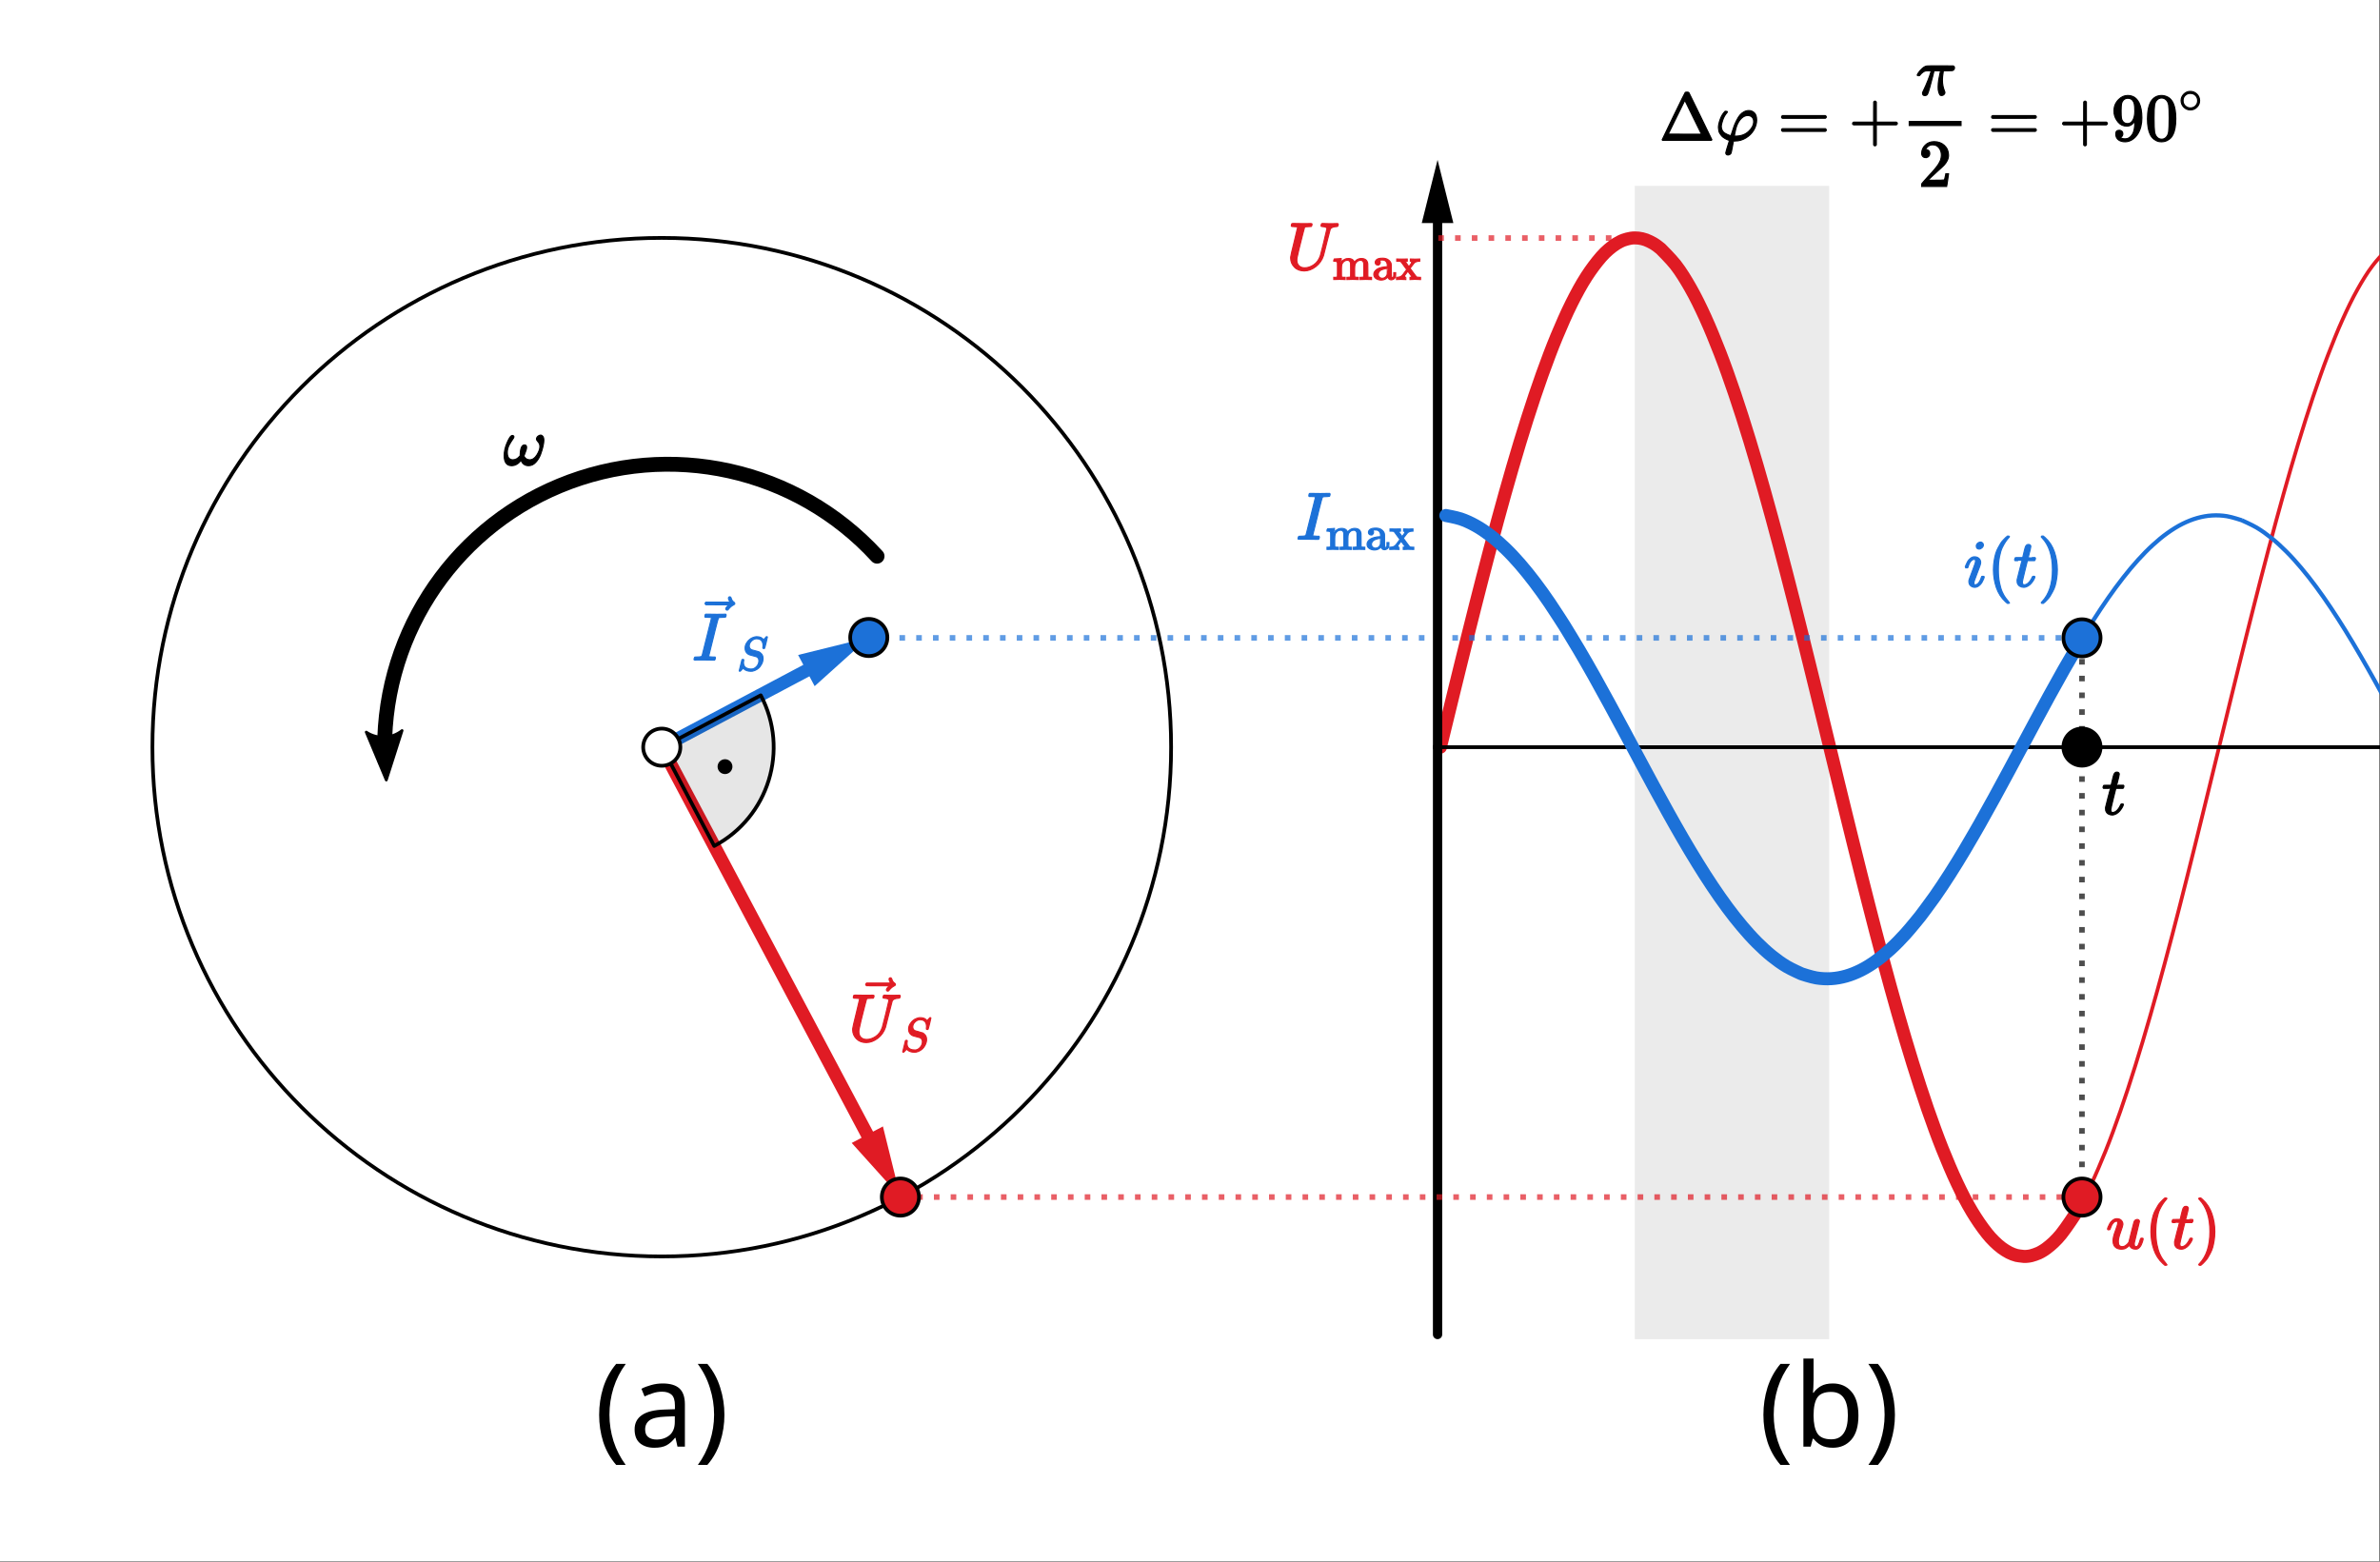 <?xml version="1.0" encoding="UTF-8" standalone="no"?>
<!-- Created with Inkscape (http://www.inkscape.org/) -->
<svg id="svg2" height="420" viewBox="0 0 640 420" width="640" xmlns="http://www.w3.org/2000/svg" xmlns:xlink="http://www.w3.org/1999/xlink" xmlns:svg="http://www.w3.org/2000/svg">
 <rect x="0" y="0" width="640" height="420" fill="#333333" stroke="none"/>
 <clipPath id="clipPath24">
  <path id="path22" d="m0 0h481v316h-481z"/>
 </clipPath>
 <clipPath id="clipPath56">
  <path id="path54" d="m0 0h481v316h-481z"/>
 </clipPath>
 <clipPath id="clipPath70">
  <path id="path68" d="m0 0h481v316h-481z"/>
 </clipPath>
 <clipPath id="clipPath88">
  <path id="path86" d="m0 0h481v316h-481z"/>
 </clipPath>
 <clipPath id="clipPath108">
  <path id="path106" d="m0 0h481v316h-481z"/>
 </clipPath>
 <clipPath id="clipPath126">
  <path id="path124" d="m0 0h481v316h-481z"/>
 </clipPath>
 <clipPath id="clipPath140">
  <path id="path138" d="m0 0h481v316h-481z"/>
 </clipPath>
 <clipPath id="clipPath154">
  <path id="path152" d="m0 0h481v316h-481z"/>
 </clipPath>
 <clipPath id="clipPath168">
  <path id="path166" d="m0 0h481v316h-481z"/>
 </clipPath>
 <clipPath id="clipPath182">
  <path id="path180" d="m0 0h481v316h-481z"/>
 </clipPath>
 <clipPath id="clipPath198">
  <path id="path196" d="m0 0h481v316h-481z"/>
 </clipPath>
 <clipPath id="clipPath280">
  <path id="path278" d="m0 0h481v316h-481z"/>
 </clipPath>
 <clipPath id="clipPath312">
  <path id="path310" d="m0 0h481v316h-481z"/>
 </clipPath>
 <clipPath id="clipPath330">
  <path id="path328" d="m0 0h481v284.25h-481z"/>
 </clipPath>
 <clipPath id="clipPath340">
  <path id="path338" d="m0 0h481v316h-481z"/>
 </clipPath>
 <clipPath id="clipPath352">
  <path id="path350" d="m0 0h481v279.313h-481z"/>
 </clipPath>
 <clipPath id="clipPath362">
  <path id="path360" d="m0 0h481v316h-481z"/>
 </clipPath>
 <clipPath id="clipPath444">
  <path id="path442" d="m0 0h481v316h-481z"/>
 </clipPath>
 <clipPath id="clipPath460">
  <path id="path458" d="m0 0h481v316h-481z"/>
 </clipPath>
 <g id="g8" transform="scale(1.333)">
  <g id="g10">
   <path id="path12" d="m0 0h480v315h-480z" fill="#fff"/>
   <path id="path14" d="m329.781 37.5h39.219v232.688h-39.219z" fill="#ebebeb"/>
   <g id="g16">
    <g id="g18">
     <g id="g20" clip-path="url(#clipPath24)">
      <g id="g26">
       <g id="g28">
        <path id="path30" d="m236.25 150.75c0 56.746-46.004 102.75-102.75 102.75s-102.75-46.004-102.75-102.75 46.004-102.75 102.75-102.75 102.75 46.004 102.75 102.75z" fill="none" stroke="#000" stroke-linecap="round" stroke-linejoin="round" stroke-miterlimit="10" stroke-width=".75"/>
       </g>
      </g>
     </g>
    </g>
   </g>
   <g id="g32">
    <path id="path34" d="m290.578 150.75s.856-3.504 1.281-5.258c.426-1.746 1.278-5.242 1.278-5.242m0 0s.996-4.062 1.496-6.09c.496-2.012.996-4.023 1.496-6.035.496-1.984.992-3.969 1.496-5.953.496-1.949 1.496-5.848 1.496-5.848m0 0s.992-3.82 1.496-5.726c.492-1.864.988-3.723 1.496-5.582.492-1.809.989-3.618 1.496-5.422.489-1.746.989-3.492 1.496-5.235.489-1.683.985-3.359 1.493-5.035.488-1.609.988-3.215 1.496-4.816.488-1.528.984-3.055 1.496-4.578.488-1.446 1.496-4.325 1.496-4.325m0 0s.98-2.707 1.496-4.054c.484-1.262.969-2.528 1.496-3.77.945-2.238 1.899-4.472 2.988-6.644.922-1.828 1.879-3.641 2.993-5.36.906-1.394 1.898-2.746 2.992-4 .461-.527.965-1.019 1.496-1.472.473-.407.973-.778 1.496-1.117.238-.153.492-.29.746-.418.246-.122.492-.243.75-.332.484-.168.984-.301 1.496-.383.246-.039.496-.051.746-.055s.5.012.746.039c.254.027.504.07.75.129.254.059.504.129.746.219.516.199 1.016.445 1.497.718.261.149.503.321.75.497.253.183.746.586.746.586m0 0s2.089 2.074 2.992 3.234c1.125 1.449 2.078 3.031 2.988 4.625 1.106 1.93 2.067 3.933 2.992 5.953 1.082 2.363 2.043 4.777 2.992 7.195.524 1.332 1.012 2.68 1.497 4.028.511 1.429 1.007 2.863 1.496 4.3.511 1.516 1.007 3.036 1.496 4.555.508 1.594 1.004 3.195 1.496 4.797.508 1.668 1.004 3.34 1.492 5.012.508 1.738 1.008 3.476 1.496 5.218.508 1.801 1.004 3.602 1.496 5.407.508 1.851 1.004 3.711 1.496 5.566.504 1.902 1.004 3.809 1.496 5.715.504 1.945 1 3.891 1.497 5.84.5 1.98 1 3.961 1.496 5.945.5 2.008.996 4.016 1.492 6.024.504 2.031 1 4.058 1.496 6.089.5 2.043 1 4.082 1.496 6.125.5 2.051.996 4.098 1.496 6.145.5 2.051.996 4.098 1.496 6.144.496 2.036.996 4.075 1.496 6.114.496 2.023.992 4.043 1.496 6.066.496 2 .993 3.996 1.496 5.996.493 1.969.993 3.938 1.497 5.903.492 1.933.988 3.863 1.492 5.793.496 1.89.992 3.777 1.496 5.66.492 1.836.992 3.672 1.496 5.508.492 1.777 1.496 5.332 1.496 5.332m0 0s.988 3.429 1.496 5.14c.488 1.645.984 3.289 1.496 4.93.488 1.57.985 3.137 1.496 4.699.485 1.492.981 2.977 1.492 4.457.489 1.402.985 2.805 1.497 4.195.484 1.313.972 2.625 1.496 3.922.949 2.336 1.906 4.676 2.992 6.953.922 1.938 1.883 3.864 2.992 5.7.91 1.507 1.898 2.972 2.992 4.355.457.586.961 1.137 1.492 1.656.473.461.965.907 1.497 1.301.472.348.976.66 1.496.938.242.125.492.234.75.332.242.09.492.179.746.238.492.113.992.184 1.496.207.25.012.5-.008.746-.035.254-.027.504-.063.75-.129.512-.133 1.012-.313 1.496-.527.258-.114.504-.258.746-.403.258-.152.508-.312.746-.492.524-.391 1.028-.809 1.496-1.254.532-.508 1.035-1.043 1.496-1.617 1.094-1.352 2.082-2.789 2.993-4.273 1.109-1.809 2.07-3.707 2.992-5.622 1.086-2.25 2.043-4.566 2.992-6.882.523-1.286 1.008-2.582 1.492-3.883.516-1.383 1.012-2.774 1.496-4.164.512-1.473 1.012-2.949 1.496-4.426.512-1.555 1.008-3.113 1.496-4.676.508-1.629 1.008-3.265 1.496-4.902.508-1.703 1.004-3.41 1.497-5.117.507-1.766 1.003-3.539 1.496-5.309.504-1.828 1.004-3.656 1.492-5.488.508-1.879 1.004-3.758 1.496-5.641.504-1.926 1.004-3.851 1.496-5.777.504-1.965 1-3.93 1.496-5.895.504-1.992 1-3.988 1.496-5.984.5-2.02 1-4.039 1.496-6.063.5-2.035.996-4.07 1.496-6.109.5-2.043.997-4.09 1.497-6.137.496-2.05.996-4.097 1.496-6.144.496-2.047.992-4.09 1.492-6.133.5-2.031.996-4.063 1.496-6.094.496-2.011.996-4.023 1.496-6.035.496-1.984.992-3.969 1.496-5.953.496-1.953.992-3.902 1.496-5.852.492-1.914.992-3.824 1.496-5.73.492-1.867.989-3.727 1.496-5.59.493-1.809.989-3.617 1.493-5.422.492-1.75.988-3.5 1.496-5.242.492-1.684.988-3.363 1.496-5.039.488-1.613.988-3.219 1.496-4.824.488-1.532.984-3.059 1.496-4.582.484-1.45.984-2.895 1.496-4.332.484-1.36.973-2.719 1.496-4.063.949-2.441 1.91-4.879 2.992-7.265.926-2.043 1.887-4.075 2.989-6.028.914-1.621 1.867-3.226 2.992-4.707.902-1.187 1.91-2.297 2.992-3.32.23-.223.488-.414.746-.61.242-.179.488-.359.75-.515.481-.285.977-.547 1.492-.762.246-.098.496-.176.75-.242.246-.063.496-.113.746-.152.25-.032.5-.055.75-.059s.5.008.746.035c.254.024.504.067.75.121.25.059.504.125.747.219.515.195 1.015.438 1.496.707.261.145.504.316.746.488.258.184.511.375.75.582.523.45 1.035.914 1.496 1.43 1.094 1.227 2.992 3.918 2.992 3.918" fill="none" stroke="#e01b24" stroke-linecap="round" stroke-linejoin="round" stroke-miterlimit="10" stroke-width=".75"/>
   </g>
   <g id="g36">
    <path id="path38" d="m290.578 150.75s.856-3.504 1.281-5.258c.426-1.746 1.278-5.242 1.278-5.242m0 0s.996-4.062 1.496-6.09c.496-2.012.996-4.023 1.496-6.035.496-1.984.992-3.969 1.496-5.953.496-1.949 1.496-5.848 1.496-5.848m0 0s.992-3.82 1.496-5.726c.492-1.864.988-3.723 1.496-5.582.492-1.809.989-3.618 1.496-5.422.489-1.746.989-3.492 1.496-5.235.489-1.683.985-3.359 1.493-5.035.488-1.609.988-3.215 1.496-4.816.488-1.528.984-3.055 1.496-4.578.488-1.446 1.496-4.325 1.496-4.325m0 0s.98-2.707 1.496-4.054c.484-1.262.969-2.528 1.496-3.77.945-2.238 1.899-4.472 2.988-6.644.922-1.828 1.879-3.641 2.993-5.36.906-1.394 1.898-2.746 2.992-4 .461-.527.965-1.019 1.496-1.472.473-.407.973-.778 1.496-1.117.238-.153.492-.29.746-.418.246-.122.492-.243.75-.332.484-.168.984-.301 1.496-.383.246-.039.496-.051.746-.055s.5.012.746.039c.254.027.504.07.75.129.254.059.504.129.746.219.516.199 1.016.445 1.497.718.261.149.503.321.75.497.253.183.746.586.746.586m0 0s2.089 2.074 2.992 3.234c1.125 1.449 2.078 3.031 2.988 4.625 1.106 1.93 2.067 3.933 2.992 5.953 1.082 2.363 2.043 4.777 2.992 7.195.524 1.332 1.012 2.68 1.497 4.028.511 1.429 1.007 2.863 1.496 4.3.511 1.516 1.007 3.036 1.496 4.555.508 1.594 1.004 3.195 1.496 4.797.508 1.668 1.004 3.34 1.492 5.012.508 1.738 1.008 3.476 1.496 5.218.508 1.801 1.004 3.602 1.496 5.407.508 1.851 1.004 3.711 1.496 5.566.504 1.902 1.004 3.809 1.496 5.715.504 1.945 1 3.891 1.497 5.84.5 1.98 1 3.961 1.496 5.945.5 2.008.996 4.016 1.492 6.024.504 2.031 1 4.058 1.496 6.089.5 2.043 1 4.082 1.496 6.125.5 2.051.996 4.098 1.496 6.145.5 2.051.996 4.098 1.496 6.144.496 2.036.996 4.075 1.496 6.114.496 2.023.992 4.043 1.496 6.066.496 2 .993 3.996 1.496 5.996.493 1.969.993 3.938 1.497 5.903.492 1.933.988 3.863 1.492 5.793.496 1.89.992 3.777 1.496 5.66.492 1.836.992 3.672 1.496 5.508.492 1.777 1.496 5.332 1.496 5.332m0 0s.988 3.429 1.496 5.14c.488 1.645.984 3.289 1.496 4.93.488 1.57.985 3.137 1.496 4.699.485 1.492.981 2.977 1.492 4.457.489 1.402.985 2.805 1.497 4.195.484 1.313.972 2.625 1.496 3.922.949 2.336 1.906 4.676 2.992 6.953.922 1.938 1.883 3.864 2.992 5.7.91 1.507 1.898 2.972 2.992 4.355.457.586.961 1.137 1.492 1.656.473.461.965.907 1.497 1.301.472.348.976.66 1.496.938.242.125.492.234.75.332.242.09.746.238.746.238m0 0s.992.184 1.496.207c.25.012.5-.008.746-.035.254-.027.504-.063.75-.129.512-.133 1.012-.313 1.496-.527.258-.114.504-.258.746-.403.258-.152.508-.312.746-.492.524-.391 1.028-.809 1.496-1.254.532-.508 1.035-1.043 1.496-1.617 1.094-1.352 2.993-4.273 2.993-4.273m0 0 1.808-3.247" fill="none" stroke="#e01b24" stroke-linecap="round" stroke-linejoin="round" stroke-miterlimit="10" stroke-width="2.625"/>
   </g>
   <g id="g40">
    <path id="path42" d="m420 242.25v-114" fill="none" stroke="#000" stroke-dasharray="1.13,2.25" stroke-linejoin="round" stroke-miterlimit="10" stroke-opacity=".698" stroke-width="1.125"/>
   </g>
   <g id="g44">
    <path id="path46" d="m290 150.75h206.5" fill="none" stroke="#000" stroke-linecap="round" stroke-linejoin="round" stroke-miterlimit="10" stroke-width=".75"/>
   </g>
   <g id="g48">
    <g id="g50">
     <g id="g52" clip-path="url(#clipPath56)">
      <g id="g58">
       <g id="g60">
        <path id="path62" d="m290 150.75v118.5" fill="none" stroke="#000" stroke-linecap="round" stroke-linejoin="round" stroke-miterlimit="10" stroke-width="1.875"/>
       </g>
      </g>
     </g>
    </g>
   </g>
   <g id="g64">
    <g id="g66"/>
    <g id="g80">
     <g id="g78" clip-path="url(#clipPath70)">
      <g id="g76">
       <g id="g74">
        <path id="path72" d="m174.691 128.695h245.309" fill="none" stroke="#1c71d8" stroke-dasharray="1.13,2.25" stroke-linejoin="round" stroke-miterlimit="10" stroke-opacity=".698" stroke-width="1.125"/>
       </g>
      </g>
     </g>
    </g>
   </g>
   <g id="g82">
    <g id="g84"/>
    <g id="g98">
     <g id="g96" clip-path="url(#clipPath88)">
      <g id="g94">
       <g id="g92">
        <path id="path90" d="m181.641 241.523h238.359" fill="none" stroke="#e01b24" stroke-dasharray="1.13,2.25" stroke-linejoin="round" stroke-miterlimit="10" stroke-opacity=".698" stroke-width="1.125"/>
       </g>
      </g>
     </g>
    </g>
   </g>
   <g id="g100">
    <g id="g102">
     <g id="g104" clip-path="url(#clipPath108)">
      <g id="g110">
       <path id="path112" d="m133.5 149.438c-.207 0-.418.05-.613.152-.641.34-.887 1.133-.547 1.773l41.465 78.188-1.989 1.054 9.825 10.918-3.532-14.257-1.984 1.054-41.465-78.183c-.234-.446-.691-.699-1.16-.699z" fill="#e01b24"/>
      </g>
     </g>
    </g>
   </g>
   <g id="g114">
    <path id="path116" d="m186.316 216.949v4.852c0 .515-.105.984-.316 1.406-.207.414-.531.742-.965.988-.433.235-.98.356-1.637.356-.937 0-1.648-.254-2.132-.758-.481-.508-.723-1.18-.723-2.016v-4.828h.945v4.86c0 .609.16 1.082.481 1.418.328.336.824.503 1.48.503.68 0 1.172-.175 1.473-.535.305-.363.461-.828.461-1.394v-4.852z" fill="none" stroke="#fff" stroke-linejoin="bevel" stroke-miterlimit="10" stroke-width="2.25"/>
   </g>
   <g id="g118">
    <g id="g120">
     <g id="g122" clip-path="url(#clipPath126)">
      <g id="g128">
       <path id="path130" d="m133.5 149.438c-.727 0-1.312.585-1.312 1.312s.585 1.313 1.312 1.313 1.313-.586 1.313-1.313-.586-1.312-1.313-1.312z" fill="#03f"/>
      </g>
     </g>
    </g>
   </g>
   <g id="g132">
    <g id="g134">
     <g id="g136" clip-path="url(#clipPath140)">
      <g id="g142">
       <path id="path144" d="m133.5 149.438c-.727 0-1.312.585-1.312 1.312s.585 1.313 1.312 1.313 1.313-.586 1.313-1.313-.586-1.312-1.313-1.312z" fill="#03f"/>
      </g>
     </g>
    </g>
   </g>
   <g id="g146">
    <g id="g148">
     <g id="g150" clip-path="url(#clipPath154)">
      <g id="g156">
       <path id="path158" d="m133.5 149.438c-.727 0-1.312.585-1.312 1.312s.585 1.313 1.312 1.313 1.313-.586 1.313-1.313-.586-1.312-1.313-1.312z" fill="#03f"/>
      </g>
     </g>
    </g>
   </g>
   <g id="g160">
    <g id="g162">
     <g id="g164" clip-path="url(#clipPath168)">
      <g id="g170">
       <path id="path172" d="m290 32.25-3.187 12.75h2.25v105.75c0 .52.417.938.937.938s.938-.418.938-.938v-105.75h2.25z"/>
      </g>
     </g>
    </g>
   </g>
   <g id="g174">
    <g id="g176">
     <g id="g178" clip-path="url(#clipPath182)">
      <g id="g184">
       <g id="g186">
        <path id="path188" d="m185.391 241.523c0 2.075-1.68 3.75-3.75 3.75-2.071 0-3.75-1.675-3.75-3.75 0-2.07 1.679-3.75 3.75-3.75 2.07 0 3.75 1.68 3.75 3.75z" fill="#e01b24" stroke="#000" stroke-linecap="round" stroke-linejoin="round" stroke-miterlimit="10" stroke-width=".75"/>
       </g>
      </g>
     </g>
    </g>
   </g>
   <g id="g190">
    <g id="g192">
     <g id="g194" clip-path="url(#clipPath198)">
      <g id="g200">
       <g id="g202">
        <path id="path204" d="m423.75 241.523c0 2.075-1.68 3.75-3.75 3.75s-3.75-1.675-3.75-3.75c0-2.07 1.68-3.75 3.75-3.75s3.75 1.68 3.75 3.75z" fill="#e01b24" stroke="#000" stroke-linecap="round" stroke-linejoin="round" stroke-miterlimit="10" stroke-width=".75"/>
       </g>
      </g>
     </g>
    </g>
   </g>
   <g id="g206" transform="scale(1 -1)">
    <path id="path208" d="m108.227-88.59c0 .199.086.379.257.543.172.16.36.246.559.258.172 0 .324-.082.461-.246.133-.164.203-.438.203-.828 0-.27-.055-.66-.164-1.168-.109-.504-.277-1.063-.5-1.668-.227-.606-.555-1.137-.98-1.59-.426-.453-.903-.672-1.438-.664-.723 0-1.223.348-1.492 1.047-.012.015-.043-.008-.098-.071-.531-.652-1.144-.976-1.832-.976-.996 0-1.492.68-1.492 2.035 0 .824.187 1.668.559 2.527.371.86.671 1.352.906 1.477.109.066.219.074.328.027.117-.062.176-.144.176-.242 0-.109-.09-.285-.274-.531-.179-.242-.386-.574-.621-.988-.238-.418-.383-.86-.437-1.332-.008-.055-.012-.149-.012-.286 0-.57.109-.964.324-1.179.219-.219.481-.328.789-.328.524 0 .985.242 1.383.722l.109.106v.257c.047 1.278.336 1.915.872 1.915.277 0 .417-.161.417-.489 0-.16-.042-.379-.136-.652-.09-.27-.18-.52-.27-.746l-.136-.313c.011-.015.019-.043.027-.078.008-.039.047-.101.109-.191.063-.09.137-.172.219-.246.078-.071.187-.133.324-.188.137-.054.293-.086.477-.097.57 0 1.058.328 1.465.98.406.648.609 1.219.609 1.707 0 .281-.059.512-.176.695-.117.18-.23.325-.34.434-.109.109-.168.23-.175.367z" stroke="#000" stroke-width=".225"/>
   </g>
   <g id="g210" transform="scale(1 -1)">
    <path id="path212" d="m425.148-247.996c0 .074.043.215.122.422.082.207.195.441.339.707.145.262.344.488.598.676.254.191.52.293.801.3.418 0 .73-.113.937-.339.207-.227.313-.493.313-.801 0-.164-.153-.668-.461-1.52-.309-.851-.461-1.488-.461-1.914 0-.39.062-.66.187-.816.129-.153.317-.235.571-.242.254-.012.496.066.719.23.226.164.394.316.503.461l.149.23c.019.036.191.723.515 2.063.274 1.086.438 1.719.489 1.902.054.18.121.313.191.395.153.133.317.203.488.203.157 0 .27-.047.34-.137.075-.09.11-.176.11-.258l-1.032-4.316c-.011-.047-.015-.117-.015-.219 0-.226.031-.375.097-.445.063-.074.157-.113.286-.125.199.027.355.168.472.422s.254.652.407 1.195c.019.07.109.109.273.109.172 0 .258-.042.258-.125-.008-.042-.02-.105-.028-.187-.007-.082-.05-.227-.121-.438-.074-.207-.148-.402-.23-.582-.082-.179-.195-.351-.34-.515s-.309-.278-.488-.34c-.074-.02-.184-.027-.328-.027-.598 0-1.008.254-1.235.761-.019-.011-.066-.054-.148-.136s-.164-.149-.246-.203c-.082-.055-.18-.122-.297-.204s-.25-.136-.395-.164c-.144-.027-.297-.05-.461-.066-.398 0-.75.082-1.058.242-.473.281-.707.762-.707 1.442 0 .515.16 1.187.476 2.019.317.836.473 1.363.473 1.59v.027.164c0 .028-.016.059-.051.094-.039.035-.086.055-.152.055h-.055c-.207 0-.398-.086-.57-.258s-.305-.359-.406-.559c-.098-.199-.176-.386-.231-.57-.055-.18-.09-.277-.109-.297-.016-.019-.09-.027-.215-.027h-.192c-.054.054-.082.094-.082.121z" fill="#e01b24" stroke="#e01b24" stroke-width=".225"/>
   </g>
   <g id="g214" transform="scale(1 -1)">
    <path id="path216" d="m433.906-248.496c0 .625.043 1.215.133 1.777.094.563.195 1.043.313 1.453.117.407.285.805.503 1.196.215.386.387.691.516.906.125.219.317.453.57.707.254.254.403.406.45.461.043.055.156.148.336.285h.23c.129 0 .191-.039.191-.121 0-.027-.078-.121-.23-.285s-.34-.403-.555-.719c-.218-.316-.441-.707-.668-1.168-.226-.461-.414-1.086-.57-1.875-.152-.785-.23-1.66-.23-2.617 0-.961.078-1.828.23-2.609.156-.778.34-1.407.559-1.887.214-.477.437-.867.664-1.164.226-.301.418-.539.57-.723.152-.18.23-.273.23-.285 0-.078-.066-.121-.203-.121h-.218l-.379.328c-.852.766-1.469 1.727-1.86 2.875-.39 1.148-.582 2.344-.582 3.586z" fill="#e01b24" stroke="#e01b24" stroke-width=".225"/>
   </g>
   <g id="g218" transform="scale(1 -1)">
    <path id="path220" d="m438.262-246.664c-.063.062-.094.109-.094.137 0 .035.012.105.039.214.027.11.051.172.07.192.016.043.059.066.121.066.063 0 .293.004.692.016h.719l.257 1.086c.028.098.059.23.098.39.035.165.066.282.094.356.027.07.055.16.082.269.027.11.062.188.109.231.043.047.09.102.133.164.047.063.109.105.191.121.082.02.165.027.247.027.16-.007.273-.058.335-.148.067-.09.098-.176.098-.258 0-.062-.043-.277-.125-.637-.078-.363-.172-.718-.269-1.074l-.137-.5c0-.019.226-.027.68-.027h.691c.062-.066.098-.113.098-.152 0-.2-.063-.356-.18-.473h-1.453l-.488-1.969c-.352-1.449-.528-2.226-.528-2.336 0-.379.121-.57.367-.57.317 0 .625.156.922.461.297.308.539.687.719 1.14.02.055.043.086.07.098.028.008.094.016.203.027h.055c.133 0 .203-.039.203-.109 0-.027-.015-.082-.043-.164-.043-.144-.125-.316-.242-.516-.117-.199-.273-.41-.461-.636-.191-.227-.422-.418-.695-.571-.27-.156-.547-.23-.828-.23-.27 0-.528.066-.774.203-.242.137-.418.371-.527.707-.02.07-.027.191-.027.363v.246l.472 1.899c.321 1.277.481 1.922.492 1.93 0 .015-.234.027-.695.027z" fill="#e01b24" stroke="#e01b24" stroke-width=".225"/>
   </g>
   <g id="g222" transform="scale(1 -1)">
    <path id="path224" d="m443.625-241.723.055.012h.133.164l.378-.324c.852-.77 1.473-1.731 1.86-2.879.39-1.149.586-2.344.586-3.582 0-.617-.047-1.211-.137-1.781-.09-.571-.195-1.051-.312-1.45-.118-.398-.286-.796-.5-1.195-.219-.398-.391-.703-.516-.91-.129-.207-.313-.438-.559-.691-.242-.254-.39-.403-.433-.45-.047-.043-.149-.132-.313-.257-.027-.028-.047-.047-.054-.055h-.164c-.071 0-.122 0-.149 0s-.051.015-.066.043c-.02.027-.032.066-.043.121.011.008.058.066.152.176 1.402 1.457 2.102 3.605 2.102 6.449 0 2.84-.7 4.988-2.102 6.445-.094.11-.141.168-.152.176 0 .074.023.125.07.152z" fill="#e01b24" stroke="#e01b24" stroke-width=".225"/>
   </g>
   <g id="g226" transform="scale(1 -1)">
    <path id="path228" d="m398.676-110.199c0 .215.086.406.258.57.171.16.371.246.597.258.16 0 .297-.055.407-.164.109-.11.167-.246.175-.406 0-.211-.09-.399-.269-.571-.184-.172-.383-.261-.598-.273-.137 0-.262.047-.383.137-.117.089-.179.238-.187.449zm-2.215-4.25c0 .074.043.211.125.422.082.207.187.437.324.691s.336.484.598.691c.262.211.535.309.812.301.356 0 .649-.105.883-.312.238-.211.36-.489.367-.844 0-.152-.062-.406-.187-.758-.129-.355-.309-.828-.543-1.426-.238-.597-.426-1.109-.57-1.535-.047-.199-.071-.344-.071-.433 0-.227.078-.34.231-.34.082 0 .168.015.258.039.089.027.195.094.312.191.117.102.242.258.367.477.125.215.238.484.34.801.027.109.051.171.066.187.02.02.098.027.231.027.184 0 .273-.043.273-.132 0-.075-.043-.215-.121-.422-.082-.207-.195-.438-.34-.692-.144-.254-.347-.48-.613-.679-.262-.2-.543-.301-.84-.301-.289 0-.558.098-.8.285-.247.191-.372.481-.379.871 0 .152.019.297.066.434.047.136.238.652.582 1.547.344.914.543 1.461.598 1.644.054.18.086.356.097.527 0 .219-.078.329-.23.329h-.027c-.274 0-.524-.153-.75-.45-.223-.296-.399-.679-.516-1.14-.008-.008-.016-.024-.027-.039-.008-.02-.012-.032-.012-.043 0-.008-.008-.016-.027-.028-.02-.007-.032-.011-.04-.011-.011 0-.027 0-.054 0-.028 0-.067 0-.11 0h-.191c-.055.054-.082.093-.082.121z" fill="#1c71d8" stroke="#1c71d8" stroke-width=".225"/>
   </g>
   <g id="g230" transform="scale(1 -1)">
    <path id="path232" d="m402.137-114.953c0 .625.047 1.219.136 1.781.09.559.192 1.043.313 1.453.117.406.285.805.5 1.192.219.39.391.695.516.91.128.219.316.453.57.707s.402.406.449.461c.043.054.156.148.34.285h.23c.125 0 .188-.039.188-.121 0-.028-.074-.125-.231-.285-.152-.164-.335-.403-.554-.719-.219-.32-.438-.707-.664-1.168-.227-.461-.418-1.086-.571-1.875-.156-.785-.23-1.66-.23-2.621 0-.957.074-1.824.23-2.606.153-.777.34-1.406.555-1.886.219-.481.441-.868.664-1.168.227-.297.418-.535.57-.719.157-.18.231-.273.231-.285 0-.082-.066-.121-.203-.121h-.215l-.383.324c-.848.769-1.469 1.73-1.859 2.879-.387 1.148-.582 2.344-.582 3.582z" fill="#1c71d8" stroke="#1c71d8" stroke-width=".225"/>
   </g>
   <g id="g234" transform="scale(1 -1)">
    <path id="path236" d="m406.492-113.117c-.062.062-.094.105-.094.133 0 .039.016.109.043.218.024.11.047.172.067.192.019.043.058.066.121.066.062 0 .293.004.691.012h.723l.258 1.086c.027.101.058.234.094.394.035.164.066.282.093.356.028.07.055.16.082.269.028.11.063.188.11.231.043.047.09.101.136.164.043.062.106.105.188.121.082.02.164.027.246.027.164-.007.277-.058.34-.148.062-.09.094-.176.094-.258 0-.062-.039-.277-.121-.637-.083-.363-.172-.722-.274-1.074l-.133-.504c0-.015.223-.027.676-.027h.695c.063-.063.094-.113.094-.149 0-.199-.058-.355-.176-.472h-1.453l-.488-1.969c-.356-1.449-.531-2.227-.531-2.336 0-.379.121-.57.367-.57.316 0 .625.152.922.461.301.308.539.687.722 1.14.016.055.039.086.067.094.027.012.094.02.203.027h.055c.136 0 .203-.035.203-.105 0-.027-.012-.082-.039-.164-.047-.145-.129-.316-.246-.516-.118-.199-.27-.414-.461-.636-.192-.227-.422-.418-.692-.571-.273-.156-.547-.234-.828-.234-.273 0-.531.07-.773.207-.246.133-.422.371-.532.703-.019.074-.027.195-.027.367v.246l.477 1.899c.316 1.277.48 1.918.488 1.929 0 .016-.231.028-.691.028z" fill="#1c71d8" stroke="#1c71d8" stroke-width=".225"/>
   </g>
   <g id="g238" transform="scale(1 -1)">
    <path id="path240" d="m411.855-108.176.055.012h.137.16l.383-.324c.848-.77 1.469-1.731 1.859-2.879.387-1.149.582-2.344.582-3.586 0-.613-.043-1.207-.136-1.777-.09-.571-.192-1.055-.309-1.454-.121-.398-.285-.793-.504-1.191s-.391-.703-.516-.91c-.128-.207-.312-.442-.558-.692-.242-.253-.387-.406-.434-.449-.043-.047-.148-.133-.312-.258-.028-.027-.043-.046-.055-.054h-.16c-.074 0-.125 0-.152 0-.024 0-.047.011-.067.039-.019.027-.031.07-.039.125.008.008.059.066.149.176 1.402 1.457 2.105 3.605 2.105 6.445 0 2.844-.703 4.992-2.105 6.449-.09.109-.141.168-.149.176 0 .074.02.125.066.152z" fill="#1c71d8" stroke="#1c71d8" stroke-width=".225"/>
   </g>
   <g id="g242" transform="scale(1 -1)">
    <path id="path244" d="m172.645-201.402c-.305 0-.469.015-.489.054-.008.016-.011.051-.011.106 0 .219.046.367.148.449.02.008.094.016.23.016.372-.02.989-.028 1.848-.028h.856c.261 0 .464.004.609.012.144.008.234.008.269 0 .149 0 .219-.047.219-.137 0-.015-.008-.082-.027-.187-.043-.156-.09-.246-.137-.274h-.027c-.016 0-.039 0-.067 0-.027 0-.058 0-.093 0-.039 0-.078-.004-.125-.011-.043-.012-.086-.012-.121 0-.352-.012-.579-.024-.68-.043-.098-.016-.18-.067-.242-.149-.008-.019-.137-.492-.379-1.426-.246-.929-.492-1.91-.735-2.929-.246-1.024-.378-1.625-.406-1.809-.019-.125-.027-.258-.027-.39 0-.489.14-.875.418-1.157.281-.281.672-.418 1.168-.418.605 0 1.215.203 1.82.61.606.406 1.051 1.023 1.328 1.843l.696 2.731c.425 1.738.636 2.641.636 2.715 0 .246-.289.383-.867.422-.219 0-.328.047-.328.148 0 .02.012.07.027.164.035.145.063.231.082.258.02.027.063.043.137.055.027 0 .172-.008.434-.016.261-.008.64-.02 1.14-.027.461 0 .813.004 1.059.015.242.008.375.012.394.012.133 0 .203-.047.203-.137 0-.199-.035-.332-.109-.406-.027-.047-.125-.066-.297-.066-.644-.039-1.047-.219-1.211-.543-.015-.047-.242-.918-.675-2.621-.372-1.532-.598-2.43-.68-2.704-.301-.902-.82-1.64-1.563-2.21-.742-.571-1.511-.86-2.308-.868-.832 0-1.496.254-1.992.758-.5.508-.754 1.11-.762 1.805v.219c0 .164.25 1.238.746 3.23.445 1.82.664 2.758.664 2.809 0 .066-.258.105-.773.125z" fill="#e01b24" stroke="#e01b24" stroke-width=".225"/>
   </g>
   <g id="g246" transform="scale(1 -1)">
    <path id="path248" d="m179.355-197.547c0 .07.024.133.067.188.047.054.113.082.207.082.062 0 .117-.024.16-.067.047-.039.09-.125.137-.258.09-.336.277-.593.554-.773.102-.066.153-.145.153-.246 0-.082-.016-.137-.043-.164-.027-.028-.09-.067-.188-.121-.39-.199-.73-.485-1.019-.856-.02-.015-.039-.043-.067-.082-.027-.035-.05-.062-.07-.082-.016-.015-.039-.023-.066-.023-.028 0-.059-.008-.094-.016-.066 0-.125.024-.18.067-.054.046-.086.113-.093.207 0 .171.21.437.636.8h-2.32l-2.32.012c-.118.082-.176.168-.176.258 0 .062.058.152.176.273h4.871c-.215.344-.325.61-.325.801z" fill="#e01b24" stroke="#e01b24" stroke-width=".225"/>
   </g>
   <g id="g250" transform="scale(1 -1)">
    <path id="path252" d="m184.563-211.855c.375 0 .722.164 1.035.5.312.332.472.718.48 1.16 0 .402-.168.679-.5.836-.68.171-1.113.289-1.305.351-.191.067-.328.129-.402.195-.387.266-.578.657-.578 1.161 0 .39.102.746.309 1.066.203.32.41.559.625.719.183.16.406.289.671.383.262.097.465.148.614.152h.172c.613 0 1.058-.203 1.332-.613.007 0 .05.043.125.125.078.082.16.175.25.277.089.105.156.176.191.211h.039c.02 0 .035.004.051.012.082 0 .121-.024.121-.067 0-.047-.086-.433-.266-1.164-.179-.726-.281-1.105-.308-1.129-.024-.027-.078-.035-.153-.031-.128 0-.191.031-.191.086 0 .039 0 .07.008.098 0 .019.004.078.012.183.003.102.011.184.015.246 0 .219-.027.407-.086.567-.054.16-.113.281-.172.355-.058.078-.136.156-.238.242-.23.133-.492.2-.789.2-.363 0-.703-.145-1.016-.442-.312-.293-.472-.633-.48-1.015 0-.192.047-.36.144-.5.094-.141.227-.239.395-.297.023-.012.246-.075.672-.184.422-.109.637-.164.64-.172.219-.07.43-.222.633-.461.207-.238.309-.554.309-.961 0-.164-.027-.343-.078-.535-.031-.14-.09-.297-.172-.472-.082-.172-.199-.36-.344-.567-.148-.203-.359-.394-.637-.574-.273-.18-.574-.301-.898-.363-.078-.016-.188-.02-.328-.02-.633 0-1.125.176-1.477.527l-.097.106-.27-.297c-.144-.172-.234-.273-.269-.297-.032-.027-.071-.039-.122-.039-.085 0-.125.024-.125.074 0 .02.184.774.555 2.258.012.039.078.059.192.059h.125c.039-.039.058-.074.058-.106 0-.015-.004-.043-.012-.09-.003-.043-.015-.109-.035-.199-.019-.09-.027-.195-.019-.316.011-.25.07-.461.172-.633.101-.176.238-.301.414-.387.172-.082.336-.14.496-.172.16-.031.332-.046.512-.046z" fill="#e01b24" stroke="#e01b24" stroke-width=".225"/>
   </g>
   <g id="g254" transform="matrix(1 -.916 .916 1 0 0)">
    <path id="path256" d="m-34.155 122.045c11.395-13.58 30.065-18.582 46.723-12.519 16.656 6.062 27.741 21.897 27.744 39.621" fill="none" stroke="#000" stroke-linecap="round" stroke-linejoin="round" stroke-width="2.212"/>
   </g>
   <g id="g258" transform="matrix(-.044 -1 1 -.044 0 0)">
    <path id="path260" d="m-150.675 74.481-9.823-3.614 9.826-3.613c-1.57 2.135-1.561 5.053-.003 7.227z" fill-rule="evenodd" stroke="#000" stroke-linejoin="round" stroke-width=".562"/>
   </g>
   <g id="g262" transform="scale(1 -1)">
    <path id="path264" d="m140.23-133.172c-.152 0-.23.043-.23.121 0 .02.016.082.043.192.043.171.09.265.133.285.027.008.097.011.203.011h.082c.543 0 .887.036 1.031.098.012 0 .02.004.028.012.046.019.097.125.152.312.051.192.273 1.078.664 2.661.109.41.191.73.242.964.637 2.536.953 3.809.953 3.828-.019.036-.027.059-.027.067-.09.055-.414.082-.965.082h-.273c-.078.055-.098.168-.051.34.035.136.062.219.078.246.02.027.082.039.191.039h.055c.652-.02 1.313-.027 1.981-.027 1.105 0 1.683.007 1.738.027h.137c.062-.063.093-.113.093-.149 0-.035-.011-.113-.039-.23-.027-.117-.058-.191-.097-.219-.024-.015-.129-.027-.309-.027-.281 0-.57-.012-.871-.039-.125-.027-.211-.078-.258-.149-.062-.128-.293-.992-.691-2.593-.102-.426-.2-.836-.301-1.235-.633-2.5-.949-3.773-.949-3.828 0-.066.047-.105.136-.125.09-.015.325-.035.707-.055h.434c.055-.07.082-.109.082-.121 0-.007-.016-.089-.043-.242-.035-.117-.082-.203-.133-.258h-.218c-.336.016-.954.028-1.86.028-.328 0-.625 0-.898 0-.27 0-.489 0-.649 0-.164 0-.261-.008-.301-.016z" fill="#1c71d8" stroke="#1c71d8" stroke-width=".225"/>
   </g>
   <g id="g266" transform="scale(1 -1)">
    <path id="path268" d="m146.949-120.684c0 .075.024.137.071.192.043.054.113.082.203.082.062 0 .117-.024.164-.07.043-.036.09-.122.133-.258.089-.332.277-.594.558-.774.098-.062.149-.144.149-.242 0-.082-.012-.137-.039-.164-.028-.027-.094-.066-.192-.121-.391-.199-.73-.484-1.019-.856-.016-.019-.039-.046-.067-.082-.027-.035-.051-.062-.066-.082-.02-.019-.043-.027-.071-.027-.027 0-.058-.004-.093-.012-.063 0-.121.02-.176.067s-.086.113-.098.203c0 .172.215.437.641.801h-2.324l-2.321.015c-.117.078-.175.164-.175.258 0 .063.058.152.175.27h4.875c-.218.343-.328.609-.328.8z" fill="#1c71d8" stroke="#1c71d8" stroke-width=".225"/>
   </g>
   <g id="g270" transform="scale(1 -1)">
    <path id="path272" d="m151.578-134.992c.375 0 .723.168 1.035.5.313.332.473.719.481 1.16 0 .406-.168.684-.5.836-.68.172-1.114.293-1.305.355-.191.063-.328.129-.402.192-.387.269-.578.656-.578 1.16 0 .391.101.746.308 1.066.203.321.41.559.625.719.184.16.406.289.672.387.262.094.465.144.613.152h.172c.614 0 1.059-.203 1.332-.613.008 0 .051.039.125.125.078.082.16.176.25.277.09.102.157.172.192.211h.039c.019 0 .035.004.051.008.082 0 .121-.02.121-.066 0-.043-.086-.43-.266-1.161-.18-.73-.281-1.105-.309-1.132-.023-.024-.078-.036-.152-.028-.129 0-.191.028-.191.086 0 .039 0 .07.007.094 0 .019.004.082.012.184.004.101.012.187.016.25 0 .218-.028.406-.086.566-.055.16-.113.277-.172.355-.059.075-.137.157-.238.239-.231.136-.492.203-.789.203-.364 0-.703-.149-1.016-.442-.312-.296-.473-.632-.48-1.019 0-.192.046-.356.144-.496.094-.141.227-.242.395-.301.023-.012.246-.07.671-.18.422-.109.633-.168.641-.172.219-.07.43-.226.633-.461.207-.238.309-.558.309-.96 0-.168-.028-.348-.079-.54-.031-.14-.089-.296-.171-.468-.083-.172-.2-.364-.344-.567-.149-.203-.36-.398-.637-.574-.273-.18-.574-.301-.902-.367-.075-.012-.184-.02-.325-.02-.632 0-1.125.176-1.476.528l-.098.105-.269-.297c-.145-.172-.235-.269-.27-.297-.031-.023-.07-.039-.125-.039-.082 0-.121.028-.121.079 0 .019.184.769.555 2.253.012.039.078.059.191.059h.125c.039-.039.059-.074.059-.105 0-.012-.004-.043-.012-.086-.004-.047-.016-.114-.035-.204-.02-.089-.027-.195-.02-.316.012-.25.071-.461.172-.633.102-.172.239-.301.414-.383.172-.082.336-.14.496-.171.161-.036.332-.051.512-.051z" fill="#1c71d8" stroke="#1c71d8" stroke-width=".225"/>
   </g>
   <g id="g274">
    <g id="g276"/>
    <g id="g290">
     <g id="g288" clip-path="url(#clipPath280)">
      <g id="g286">
       <g id="g284">
        <path id="path282" d="m290.152 48.023h39.848" fill="none" stroke="#e01b24" stroke-dasharray="1.13,2.25" stroke-linejoin="round" stroke-miterlimit="10" stroke-opacity=".698" stroke-width="1.125"/>
       </g>
      </g>
     </g>
    </g>
   </g>
   <path id="path292" d="m120.867 285.465c0-1.902.27-3.735.817-5.492.562-1.778 1.433-3.375 2.617-4.793h1.941c-1.09 1.465-1.918 3.078-2.476 4.84-.547 1.757-.821 3.566-.821 5.421 0 1.809.274 3.582.821 5.329.558 1.73 1.379 3.328 2.453 4.793h-1.918c-1.184-1.372-2.055-2.922-2.617-4.653-.547-1.746-.817-3.558-.817-5.445z"/>
   <path id="path294" d="m133.676 279.129c1.527 0 2.656.336 3.39 1.004.731.672 1.098 1.738 1.098 3.203v8.535h-1.496l-.398-1.777h-.094c-.543.683-1.121 1.191-1.731 1.519-.605.325-1.433.489-2.476.489-1.137 0-2.082-.293-2.828-.887-.75-.61-1.121-1.551-1.121-2.828 0-1.246.488-2.207 1.472-2.875.981-.688 2.492-1.059 4.535-1.121l2.125-.071v-.75c0-1.043-.226-1.769-.675-2.172-.454-.406-1.094-.609-1.918-.609-.657 0-1.278.102-1.871.305-.59.187-1.145.406-1.661.652l-.629-1.543c.543-.293 1.192-.543 1.938-.746.75-.219 1.527-.328 2.34-.328zm2.453 6.617-1.848.07c-1.554.063-2.64.309-3.246.747-.594.437-.89 1.05-.89 1.847 0 .699.21 1.215.632 1.543.438.328.989.492 1.661.492 1.042 0 1.914-.289 2.617-.867.715-.594 1.074-1.496 1.074-2.711z"/>
   <path id="path296" d="m146.137 285.465c0 1.887-.282 3.699-.844 5.445-.547 1.731-1.41 3.281-2.594 4.653h-1.918c1.074-1.465 1.887-3.063 2.43-4.793.562-1.747.844-3.52.844-5.329 0-1.855-.282-3.664-.844-5.421-.543-1.762-1.363-3.375-2.453-4.84h1.941c1.184 1.418 2.047 3.015 2.594 4.793.562 1.757.844 3.59.844 5.492z"/>
   <path id="path298" d="m355.734 285.465c0-1.902.274-3.735.817-5.492.562-1.778 1.433-3.375 2.621-4.793h1.937c-1.089 1.465-1.914 3.078-2.476 4.84-.547 1.757-.817 3.566-.817 5.421 0 1.809.27 3.582.817 5.329.562 1.73 1.379 3.328 2.453 4.793h-1.914c-1.188-1.372-2.059-2.922-2.621-4.653-.543-1.746-.817-3.558-.817-5.445z"/>
   <path id="path300" d="m365.855 274.102v4.328c0 .527-.015 1.027-.046 1.496-.016.449-.039.808-.071 1.074h.117c.36-.531.852-.973 1.473-1.332.625-.359 1.426-.539 2.41-.539 1.555 0 2.805.547 3.739 1.637.949 1.074 1.425 2.687 1.425 4.839 0 2.149-.476 3.77-1.425 4.86-.95 1.094-2.2 1.637-3.739 1.637-.984 0-1.785-.176-2.41-.536-.621-.359-1.113-.789-1.473-1.285h-.164l-.418 1.59h-1.472v-17.769zm3.532 6.734c-1.34 0-2.27.383-2.782 1.144-.5.766-.75 1.95-.75 3.555v.094c0 1.543.25 2.726.75 3.551.512.812 1.458 1.218 2.829 1.218 1.121 0 1.953-.414 2.5-1.242.562-.824.839-2.015.839-3.574 0-3.164-1.128-4.746-3.386-4.746z"/>
   <path id="path302" d="m382.266 285.465c0 1.887-.282 3.699-.84 5.445-.547 1.731-1.41 3.281-2.598 4.653h-1.914c1.074-1.465 1.883-3.063 2.43-4.793.562-1.747.84-3.52.84-5.329 0-1.855-.278-3.664-.84-5.421-.547-1.762-1.364-3.375-2.453-4.84h1.937c1.188 1.418 2.051 3.015 2.598 4.793.558 1.757.84 3.59.84 5.492z"/>
   <g id="g304">
    <g id="g306">
     <g id="g308" clip-path="url(#clipPath312)">
      <g id="g314">
       <g id="g316">
        <path id="path318" d="m423.75 150.734c0 2.071-1.68 3.75-3.75 3.75s-3.75-1.679-3.75-3.75c0-2.07 1.68-3.75 3.75-3.75s3.75 1.68 3.75 3.75z" stroke="#000" stroke-linecap="round" stroke-linejoin="round" stroke-miterlimit="10" stroke-width=".75"/>
       </g>
      </g>
     </g>
    </g>
   </g>
   <g id="g320" transform="scale(1 -1)">
    <path id="path322" d="m424.332-159.059c-.062.063-.094.11-.094.137 0 .035.012.109.039.215.028.109.051.172.071.191.015.047.058.067.121.067.062 0 .293.008.691.015h.723l.258 1.086c.023.098.058.231.093.395.036.16.067.277.094.351.027.075.055.164.082.274.028.105.063.183.11.23.043.043.089.098.136.16.043.067.106.106.188.125.082.016.164.028.246.028.16-.012.273-.063.34-.153.062-.089.093-.175.093-.257 0-.063-.039-.274-.121-.637s-.172-.719-.273-1.074l-.137-.5c0-.02.227-.028.68-.028h.691c.067-.062.098-.113.098-.148 0-.199-.059-.359-.176-.477h-1.453l-.488-1.968c-.356-1.45-.531-2.227-.531-2.336 0-.379.121-.567.367-.567.316 0 .625.153.922.461.3.305.539.688.718 1.141.02.051.043.086.071.094.027.007.093.019.203.027h.054c.137 0 .204-.035.204-.109 0-.028-.016-.082-.039-.164-.047-.145-.129-.317-.247-.516-.117-.199-.273-.41-.461-.637-.191-.226-.421-.418-.691-.57-.273-.152-.551-.231-.828-.231-.273 0-.531.067-.773.204-.247.136-.422.371-.532.707-.019.07-.027.195-.027.367v.242l.476 1.902c.317 1.274.477 1.918.489 1.926 0 .02-.231.027-.692.027z" stroke="#000" stroke-width=".225"/>
   </g>
  </g>
  <g id="g324">
   <g id="g326" clip-path="url(#clipPath330)">
    <g id="g332">
     <g id="g334">
      <g id="g336" clip-path="url(#clipPath340)">
       <g id="g342">
        <path id="path344" d="m175.262 128.617-14.258 3.531 1.055 1.985-9.313 4.941-10.519 5.578-9.313 4.938c-.445.234-.699.691-.699 1.16 0 .207.051.418.152.613.34.641 1.137.887 1.778.547l9.304-4.933c.004-.004.004-.004.008-.004l19.828-10.52 1.055 1.988z" fill="#1c71d8"/>
       </g>
      </g>
     </g>
    </g>
   </g>
  </g>
  <g id="g346">
   <g id="g348" clip-path="url(#clipPath352)">
    <g id="g354">
     <g id="g356">
      <g id="g358" clip-path="url(#clipPath362)">
       <g id="g364">
        <g id="g366" transform="rotate(-90)">
         <path id="path368" d="m-124.871 175.262c0 2.07-1.68 3.75-3.75 3.75s-3.75-1.68-3.75-3.75c0-2.071 1.68-3.75 3.75-3.75s3.75 1.679 3.75 3.75z" fill="#1c71d8" stroke="#000" stroke-linecap="round" stroke-linejoin="round" stroke-miterlimit="10" stroke-width=".75"/>
        </g>
       </g>
      </g>
     </g>
    </g>
    <g id="g370">
     <path id="path372" d="m407.836 150.699-2.555 4.778m0 0s-1.984 3.687-2.992 5.523c-.984 1.797-2.988 5.371-2.988 5.371m0 0s-1.973 3.445-2.992 5.149c-.973 1.632-1.961 3.253-2.989 4.851-.968 1.516-1.957 3.016-2.988 4.484-.965 1.375-2.992 4.055-2.992 4.055m0 0s-1.945 2.418-2.988 3.563c-.954 1.05-1.942 2.07-2.989 3.027-.953.863-1.941 1.695-2.992 2.438-.953.675-1.945 1.304-2.988 1.824-.961.476-1.961.886-2.992 1.176-.973.273-1.981.457-2.989.519-.996.059-2.004.004-2.988-.152-1.023-.164-2.023-.453-2.992-.821-1.039-.394-2.035-.906-2.988-1.472-1.051-.621-2.039-1.344-2.993-2.106-1.046-.843-2.035-1.761-2.988-2.711-1.047-1.043-2.031-2.148-2.988-3.277-1.043-1.227-2.031-2.5-2.992-3.789-1.035-1.395-2.024-2.82-2.989-4.258-1.027-1.531-2.019-3.09-2.988-4.66-1.023-1.648-2.016-3.32-2.992-4.996-1.016-1.742-2.004-3.5-2.988-5.262-1.012-1.808-2-3.629-2.993-5.449-1.003-1.848-1.992-3.707-2.988-5.563-1-1.863-1.988-3.73-2.988-5.593-.996-1.848-1.984-3.7-2.992-5.543-.989-1.813-1.977-3.621-2.989-5.422-.984-1.746-1.972-3.485-2.992-5.211-.976-1.656-2.988-4.938-2.988-4.938m0 0s-1.961-3.078-2.988-4.582c-.969-1.414-1.953-2.812-2.993-4.172-.96-1.257-1.945-2.5-2.988-3.695-.957-1.094-1.941-2.16-2.988-3.164-.953-.914-1.941-1.797-2.992-2.598-.953-.722-1.942-1.402-2.989-1.98-.957-.531-1.953-1-2.992-1.348-.968-.324-2.988-.687-2.988-.687m116.148 46.75 2.559-4.781m0 0s1.98-3.688 2.988-5.52c.985-1.797 2.989-5.375 2.989-5.375m0 0s1.972-3.445 2.992-5.148c.972-1.633 1.965-3.254 2.988-4.852.969-1.512 1.957-3.016 2.988-4.484.965-1.375 1.953-2.735 2.993-4.055.957-1.219 1.945-2.418 2.988-3.563.957-1.05 1.941-2.07 2.992-3.023.949-.867 1.937-1.699 2.988-2.441.953-.676 1.946-1.305 2.989-1.825.96-.476 1.96-.886 2.992-1.175.972-.274 1.98-.457 2.988-.516.996-.062 2.004-.008 2.992.152 1.02.161 2.988.817 2.988.817m0 0s2.036.906 2.989 1.472c1.051.622 2.039 1.344 2.992 2.106 1.051.844 2.035 1.762 2.988 2.711 1.047 1.043 2.035 2.148 2.989 3.277 1.042 1.227 2.031 2.5 2.992 3.793 1.035 1.391 2.023 2.817 2.988 4.254 1.031 1.535 2.02 3.094 2.992 4.66 1.02 1.649 2.012 3.321 2.988 4.996 1.016 1.742 2.008 3.5 2.989 5.262 1.011 1.809 2.004 3.629 2.992 5.449 1.004 1.848 1.996 3.707 2.988 5.563 1 1.863 1.992 3.73 2.992 5.593.993 1.848 1.985 3.7 2.989 5.543.988 1.813 1.976 3.622 2.988 5.422.984 1.746 2.992 5.211 2.992 5.211" fill="none" stroke="#1c71d8" stroke-width=".847"/>
    </g>
    <g id="g374">
     <path id="path376" d="m407.836 150.699-2.555 4.778m0 0s-1.984 3.687-2.992 5.523c-.984 1.797-2.988 5.371-2.988 5.371m0 0s-1.973 3.445-2.992 5.149c-.973 1.632-1.961 3.253-2.989 4.851-.968 1.516-1.957 3.016-2.988 4.484-.965 1.375-2.992 4.055-2.992 4.055m0 0s-1.945 2.418-2.988 3.563c-.954 1.05-1.942 2.07-2.989 3.027-.953.863-1.941 1.695-2.992 2.438-.953.675-1.945 1.304-2.988 1.824-.961.476-1.961.886-2.992 1.176-.973.273-1.981.457-2.989.519-.996.059-2.004.004-2.988-.152-1.023-.164-2.992-.821-2.992-.821m0 0s-2.035-.906-2.988-1.472c-1.051-.621-2.039-1.344-2.993-2.106-1.046-.843-2.035-1.761-2.988-2.711-1.047-1.043-2.031-2.148-2.988-3.277-1.043-1.227-2.031-2.5-2.992-3.789-1.035-1.395-2.024-2.82-2.989-4.258-1.027-1.531-2.019-3.09-2.988-4.66-1.023-1.648-2.016-3.32-2.992-4.996-1.016-1.742-2.004-3.5-2.988-5.262-1.012-1.808-2-3.629-2.993-5.449-1.003-1.848-1.992-3.707-2.988-5.563-1-1.863-1.988-3.73-2.988-5.593-.996-1.848-1.984-3.7-2.992-5.543-.989-1.813-1.977-3.621-2.989-5.422-.984-1.746-1.972-3.485-2.992-5.211-.976-1.656-2.988-4.938-2.988-4.938m0 0s-1.961-3.078-2.988-4.582c-.969-1.414-1.953-2.812-2.993-4.172-.96-1.257-1.945-2.5-2.988-3.695-.957-1.094-1.941-2.16-2.988-3.164-.953-.914-1.941-1.797-2.992-2.598-.953-.722-1.942-1.402-2.989-1.98-.957-.531-1.953-1-2.992-1.348-.968-.324-2.988-.687-2.988-.687m116.148 46.75 2.559-4.781m0 0s1.98-3.688 2.988-5.52c.985-1.797 2.989-5.375 2.989-5.375m0 0 2.992-5.148" fill="none" stroke="#1c71d8" stroke-linecap="round" stroke-linejoin="round" stroke-miterlimit="10" stroke-width="2.625"/>
    </g>
    <g id="g378" transform="scale(1 -1)">
     <path id="path380" d="m335.367-28.309c-.047.036-.07.067-.07.094 0 .02.766 1.602 2.293 4.754 1.531 3.148 2.312 4.742 2.351 4.777.028.063.153.094.379.094.207 0 .336-.031.379-.094.028-.035.805-1.629 2.336-4.777 1.528-3.152 2.297-4.734 2.309-4.754 0-.027-.024-.058-.071-.094zm6.188 4.668-1.668 3.422-3.356-6.84 3.34-.015h3.356c0 .019-.559 1.164-1.672 3.433z" stroke="#000" stroke-width=".225"/>
    </g>
    <g id="g382" transform="scale(1 -1)">
     <path id="path384" d="m347.23-25.457c0-.309.063-.586.188-.828.129-.246.289-.43.488-.559.199-.125.395-.23.586-.312.192-.078.348-.141.473-.176l.207-.027.027.015.176.555c.16.527.313.973.445 1.344.137.371.313.769.532 1.195.218.426.433.77.652 1.031.215.262.484.481.801.653.316.171.644.257.988.257.41 0 .77-.144 1.086-.433.32-.289.48-.778.492-1.469 0-.703-.195-1.383-.586-2.035-.387-.652-.922-1.18-1.601-1.586-.68-.41-1.395-.613-2.145-.613-.234 0-.351-.008-.351-.028l-.098-.488c-.055-.316-.117-.664-.188-1.043-.074-.383-.125-.625-.152-.734-.043-.219-.16-.367-.352-.45-.097-.054-.21-.082-.339-.082-.282.028-.418.18-.418.45 0 .09.246.918.746 2.484l-.071.027c-.043.02-.109.039-.187.067-.082.027-.184.07-.301.125-.117.054-.234.117-.351.187-.118.075-.243.157-.368.246-.125.09-.246.204-.351.34-.11.133-.215.281-.313.434-.101.152-.168.328-.203.527-.039.199-.066.418-.082.653 0 .433.117.984.352 1.644.234.66.566 1.203.992 1.629h.176c.191 0 .285-.039.285-.109 0-.055-.035-.118-.11-.192-.371-.433-.648-.926-.828-1.476-.179-.555-.281-.961-.297-1.223zm6.543.922c0 .379-.109.68-.328.894-.215.219-.504.332-.867.34-.445 0-.859-.179-1.25-.543-.387-.359-.711-.863-.965-1.504-.125-.308-.25-.8-.379-1.48l-.121-.613c.164-.016.254-.028.27-.028 1.058 0 1.93.313 2.609.938.676.625 1.02 1.289 1.031 1.996z" stroke="#000" stroke-width=".225"/>
    </g>
    <g id="g386" transform="scale(1 -1)">
     <path id="path388" d="m359.391-23.598c0 .118.062.207.187.27h8.649c.136-.07.203-.16.203-.27 0-.101-.063-.187-.192-.257l-4.316-.016h-4.317c-.144.047-.214.137-.214.273zm0-2.632c0 .132.07.226.214.269h8.633c.129-.09.192-.18.192-.269 0-.118-.067-.211-.203-.274h-8.649c-.125.063-.187.156-.187.274z" stroke="#000" stroke-width=".225"/>
    </g>
    <g id="g390" transform="scale(1 -1)">
     <path id="path392" d="m373.723-25.09v.176c0 .117.062.207.187.269h4.059v2.04l.015 2.035c.09.117.176.175.258.175.117 0 .207-.066.27-.203v-4.047h4.047c.136-.07.203-.16.203-.269s-.067-.199-.203-.274h-4.047v-4.042c-.071-.129-.153-.192-.242-.192h-.055c-.11 0-.192.063-.246.192v4.042h-4.059c-.125.063-.187.157-.187.274z" stroke="#000" stroke-width=".225"/>
    </g>
    <g id="g394" transform="scale(1 -1)">
     <path id="path396" d="m388.301-19.281c-.309 0-.461.148-.461.449v.148l.176.379c.679 1.43 1.172 2.664 1.48 3.707l.106.325h-.434c-.344 0-.586-.012-.73-.04-.149-.027-.325-.113-.532-.257-.101-.063-.199-.145-.297-.246-.101-.098-.187-.196-.261-.286-.071-.089-.11-.144-.121-.16-.016-.011-.086-.015-.204-.015-.171 0-.257.047-.257.136 0 .055.086.211.257.473.172.266.422.543.747.844.328.297.648.469.964.515.063.02 1.082.028 3.055.028 1.449 0 2.188-.004 2.227-.016.179-.062.269-.187.269-.379 0-.281-.144-.469-.433-.57-.055-.02-.368-.027-.938-.027h-.867l-.043-.231c-.106-.652-.16-1.191-.16-1.613 0-.473.039-.895.121-1.266s.168-.66.258-.867.136-.336.136-.379c0-.156-.062-.301-.191-.437-.125-.133-.289-.204-.488-.204-.098 0-.18.016-.246.043-.063.028-.133.137-.215.325-.082.191-.153.461-.219.816-.008.082-.012.281-.012.598 0 .441.039.918.121 1.422.082.507.164.925.246 1.25.079.328.125.507.133.543h-1.328l-.015-.055c0-.027-.086-.383-.258-1.07-.172-.688-.364-1.418-.582-2.188-.219-.769-.36-1.207-.422-1.316-.098-.254-.293-.379-.582-.379z" stroke="#000" stroke-width=".225"/>
    </g>
    <g id="g398" transform="scale(1 -1)">
     <path id="path400" d="m388.461-31.797c-.242 0-.438.082-.582.242-.145.164-.219.364-.219.598 0 .644.242 1.199.723 1.672.476.469 1.074.703 1.789.703.824 0 1.512-.25 2.066-.758.551-.508.832-1.164.84-1.969 0-.39-.09-.761-.273-1.113-.18-.351-.395-.66-.649-.922-.254-.261-.617-.597-1.086-1.004-.328-.281-.781-.699-1.359-1.25l-.801-.761 1.031-.012c1.422 0 2.176.023 2.27.066.062.02.172.422.324 1.207v.043h.543v-.043c-.008-.023-.066-.437-.176-1.234-.109-.797-.175-1.211-.203-1.246v-.043h-5.039v.422c0 .062.028.129.082.203.055.074.192.23.41.476.262.29.489.543.676.758.082.09.238.258.461.504.227.242.383.41.465.5.078.094.211.242.391.449.183.207.308.364.382.461.071.102.176.235.313.407.133.171.23.32.285.437.051.117.121.246.203.391.082.144.141.293.176.437.035.145.066.278.094.406.027.125.043.278.043.45 0 .566-.157 1.062-.465 1.476-.305.418-.746.625-1.317.625-.296 0-.558-.078-.785-.23-.226-.153-.386-.305-.476-.449-.09-.145-.137-.231-.137-.258 0-.008.023-.012.07-.012.164 0 .328-.062.5-.191.172-.125.258-.332.258-.625 0-.227-.07-.414-.215-.571-.144-.152-.347-.234-.613-.242z" stroke="#000" stroke-width=".225"/>
    </g>
    <g id="g402" transform="scale(1 -1)">
     <path id="path404" d="m385.152-24.508h10.449v-.813h-10.449z" stroke="#000" stroke-width=".225"/>
    </g>
    <g id="g406" transform="scale(1 -1)">
     <path id="path408" d="m401.762-23.598c0 .118.062.207.191.27h8.645c.136-.07.203-.16.203-.27 0-.101-.063-.187-.188-.257l-4.316-.016h-4.317c-.148.047-.218.137-.218.273zm0-2.632c0 .132.07.226.218.269h8.633c.125-.09.188-.18.188-.269 0-.118-.067-.211-.203-.274h-8.645c-.129.063-.191.156-.191.274z" stroke="#000" stroke-width=".225"/>
    </g>
    <g id="g410" transform="scale(1 -1)">
     <path id="path412" d="m416.094-25.09v.176c0 .117.062.207.191.269h4.059v2.04l.011 2.035c.09.117.176.175.258.175.117 0 .207-.066.274-.203v-4.047h4.043c.136-.07.203-.16.203-.269s-.067-.199-.203-.274h-4.043v-4.042c-.074-.129-.157-.192-.246-.192h-.055c-.109 0-.191.063-.242.192v4.042h-4.059c-.129.063-.191.157-.191.274z" stroke="#000" stroke-width=".225"/>
    </g>
    <g id="g414" transform="scale(1 -1)">
     <path id="path416" d="m430.672-24.414c-.434-.688-.977-1.031-1.629-1.031-.707 0-1.285.269-1.738.8-.453.536-.723 1.106-.813 1.711-.019.145-.027.329-.027.543v.11c0 .84.312 1.574.937 2.199.543.543 1.137.812 1.789.812h.082c.036 0 .075-.003.11-.011h.055c.109 0 .222-.008.339-.028.118-.019.286-.074.5-.164.219-.09.43-.234.641-.433.207-.199.402-.465.582-.801.391-.797.582-1.82.582-3.066 0-1.27-.269-2.34-.812-3.219-.317-.508-.696-.899-1.141-1.18-.441-.281-.914-.426-1.41-.433-.555 0-1.004.128-1.36.39-.351.266-.535.652-.543 1.168-.007.516.231.77.719.762.199 0 .367-.063.504-.192.137-.125.203-.3.203-.527 0-.164-.039-.305-.121-.422s-.156-.191-.219-.219c-.062-.027-.121-.046-.175-.066l-.055-.016c0-.015.031-.043.094-.078.066-.039.183-.082.355-.136.172-.055.359-.079.57-.071h.082c.543 0 1 .293 1.372.871.351.508.527 1.383.527 2.633zm-1.465-.527c.434 0 .781.222 1.043.664.266.445.398 1.047.41 1.804 0 .707-.039 1.215-.109 1.52-.02.094-.047.183-.082.273s-.102.207-.192.352c-.089.144-.226.269-.406.367-.18.102-.394.145-.637.137-.343 0-.64-.121-.882-.367-.192-.2-.313-.434-.368-.707-.054-.27-.086-.747-.093-1.426 0-.75.019-1.258.066-1.52.047-.261.137-.472.273-.636.223-.309.551-.461.977-.461z" stroke="#000" stroke-width=".225"/>
    </g>
    <g id="g418" transform="scale(1 -1)">
     <path id="path420" d="m433.984-20.367c.508.734 1.2 1.097 2.079 1.097.433 0 .867-.117 1.3-.351.434-.234.789-.652 1.059-1.25.336-.75.504-1.781.504-3.094 0-1.402-.196-2.476-.586-3.219-.18-.379-.43-.679-.746-.906-.317-.226-.59-.367-.828-.422-.235-.054-.465-.086-.692-.093-.234 0-.469.023-.707.078-.234.054-.508.199-.828.437-.316.235-.562.535-.746.906-.387.743-.582 1.817-.582 3.219 0 1.574.258 2.774.773 3.598zm3.055.164c-.273.289-.594.433-.965.433-.379 0-.707-.144-.976-.433-.227-.238-.375-.563-.45-.981-.07-.414-.109-1.285-.109-2.605 0-1.43.039-2.371.109-2.824.075-.45.235-.809.489-1.071.254-.273.566-.406.937-.406.364 0 .672.133.922.406.266.27.426.653.492 1.141.063.488.098 1.406.106 2.754 0 1.312-.035 2.176-.106 2.594-.074.414-.222.746-.449.992z" stroke="#000" stroke-width=".225"/>
    </g>
    <g id="g422" transform="scale(1 -1)">
     <path id="path424" d="m439.996-20.293c0 .492.184.926.547 1.297s.805.555 1.316.555c.512 0 .95-.18 1.313-.539.367-.356.551-.801.558-1.333 0-.5-.179-.933-.539-1.304-.359-.371-.8-.559-1.324-.559-.512 0-.949.184-1.312.547-.367.367-.551.813-.559 1.336zm1.824 1.457c-.367 0-.695-.133-.988-.402-.297-.27-.441-.625-.441-1.067 0-.425.144-.777.429-1.054.289-.274.637-.414 1.047-.422.219 0 .418.043.606.125.183.082.316.168.394.25.074.082.141.164.199.238.18.238.27.527.27.863 0 .407-.137.75-.414 1.039-.274.286-.641.43-1.102.43z" stroke="#000" stroke-width=".225"/>
    </g>
    <path id="path426" d="m144.121 170.668c10.984-5.805 15.188-19.418 9.383-30.402l-19.895 10.507z" fill-opacity=".098"/>
    <g id="g428" transform="matrix(.279 1 -1 .279 0 0)">
     <path id="path430" d="m195.655-89.493c-2.54-11.694-14.08-19.119-25.773-16.579l4.594 21.177z" fill="none" stroke="#000" stroke-linecap="round" stroke-linejoin="round" stroke-miterlimit="10" stroke-width=".722"/>
    </g>
    <path id="path432" d="m146.66 156.121c-.797.223-1.625-.242-1.847-1.039-.223-.801.242-1.625 1.039-1.848.8-.222 1.625.243 1.847 1.039.223.797-.242 1.625-1.039 1.848z"/>
   </g>
  </g>
  <g id="g434">
   <g id="g436">
    <g id="g438">
     <g id="g440" clip-path="url(#clipPath444)">
      <g id="g446">
       <g id="g448">
        <path id="path450" d="m137.25 150.75c0 2.07-1.68 3.75-3.75 3.75s-3.75-1.68-3.75-3.75 1.68-3.75 3.75-3.75 3.75 1.68 3.75 3.75z" fill="#fff" stroke="#000" stroke-linecap="round" stroke-linejoin="round" stroke-miterlimit="10" stroke-width=".75"/>
       </g>
      </g>
     </g>
    </g>
   </g>
   <g id="g452">
    <g id="g454">
     <g id="g456" clip-path="url(#clipPath460)">
      <g id="g462">
       <g id="g464">
        <path id="path466" d="m423.75 128.695c0 2.075-1.68 3.75-3.75 3.75s-3.75-1.675-3.75-3.75c0-2.07 1.68-3.75 3.75-3.75s3.75 1.68 3.75 3.75z" fill="#1c71d8" stroke="#000" stroke-linecap="round" stroke-linejoin="round" stroke-miterlimit="10" stroke-width=".75"/>
       </g>
      </g>
     </g>
    </g>
   </g>
   <g id="g468" transform="scale(1 -1)">
    <path id="path470" d="m261.004-45.715c-.309 0-.473.02-.492.055-.008.019-.012.055-.012.109 0 .215.051.367.148.446.02.011.098.015.231.015.371-.019.988-.027 1.848-.027h.855c.262 0 .465.004.609.012.145.011.235.011.274 0 .144 0 .215-.043.215-.133 0-.02-.008-.082-.028-.192-.043-.152-.089-.246-.132-.269h-.028c-.019 0-.043 0-.07 0s-.059 0-.094 0-.078-.008-.121-.016c-.047-.008-.086-.008-.125 0-.352-.008-.578-.023-.676-.039-.101-.019-.183-.07-.246-.152-.008-.016-.137-.492-.379-1.422-.246-.934-.488-1.91-.734-2.934-.242-1.023-.379-1.625-.406-1.804-.02-.129-.028-.258-.028-.395 0-.488.141-.875.422-1.152.281-.282.668-.422 1.168-.422.606 0 1.211.203 1.817.609.605.406 1.05 1.024 1.332 1.848l.691 2.726c.426 1.739.637 2.645.637 2.715 0 .246-.289.387-.867.422-.219 0-.325.051-.325.149 0 .019.008.074.024.164.039.144.066.23.082.257.019.028.066.047.136.055.028 0 .172-.004.434-.015.262-.008.645-.016 1.141-.028.461 0 .816.008 1.058.016.246.008.375.012.395.012.137 0 .203-.043.203-.133 0-.2-.035-.336-.109-.41-.028-.043-.125-.067-.297-.067-.645-.035-1.047-.219-1.207-.543-.02-.047-.246-.918-.68-2.621-.371-1.527-.598-2.43-.68-2.699-.297-.906-.82-1.645-1.562-2.215s-1.508-.859-2.305-.867c-.832 0-1.5.254-1.996.762-.5.503-.75 1.105-.762 1.804v.215c0 .164.25 1.242.746 3.231.446 1.82.668 2.757.668 2.812 0 .063-.257.102-.773.121z" fill="#e01b24" stroke="#e01b24" stroke-width=".225"/>
   </g>
   <g id="g472" transform="scale(1 -1)">
    <path id="path474" d="m269.215-55.957h.133c.25 0 .402.047.453.137v.074.223.296c0 .11.004.235.008.375.007.141.007.274 0 .403v.633c0 .222-.004.414-.008.566v.223c-.02.121-.067.199-.137.238s-.211.066-.43.086h-.171v.223c0 .144.003.218.019.218l.094.012c.062.004.152.012.269.016.114.007.235.015.356.019.109.008.222.016.344.02.121.007.214.015.281.031.062.012.097.016.105.008h.028v-.383c0-.242.004-.367.007-.367.008 0 .024.019.051.051.024.031.063.078.113.144.051.063.114.121.184.172s.164.109.277.184c.118.07.239.121.364.152.129.031.293.047.492.047.094 0 .183-.008.266-.02.085-.012.16-.031.222-.058.063-.024.125-.051.184-.075.054-.027.105-.054.144-.086.035-.035.071-.07.106-.105.031-.039.058-.074.086-.105.023-.036.047-.071.066-.106.02-.039.031-.07.039-.098.004-.027.016-.05.028-.078l.019-.047.027.039c.02.024.039.051.059.079.02.023.047.058.086.105.039.043.082.086.125.125.047.035.094.078.144.121.051.047.114.086.192.117.078.032.152.063.223.098.07.031.152.051.25.066.093.012.191.02.296.028.805 0 1.243-.36 1.313-1.086.008-.043.012-.488.012-1.332v-.824c0-.247.004-.387.019-.434.012-.043.047-.078.106-.094.132-.019.289-.031.468-.031h.153v-.441h-.075l-.222.011c-.153.004-.317.008-.488.008-.172 0-.293.004-.364.012-.66 0-1.019-.012-1.078-.031h-.074v.441h.152c.391 0 .586.051.586.156.008.012.008.453.008 1.324-.004.864-.012 1.321-.02 1.372-.035.179-.101.312-.191.402s-.164.144-.23.164c-.063.019-.145.023-.25.019-.286 0-.539-.109-.758-.328-.172-.172-.281-.347-.324-.527-.047-.18-.071-.445-.079-.797v-1.187c0-.196.004-.321.012-.387.004-.063.016-.106.028-.125.011-.02.042-.039.085-.055.137-.019.293-.031.473-.031h.152v-.441h-.078l-.23.011c-.145.004-.305.008-.481.008-.171 0-.293.004-.363.012-.66 0-1.016-.012-1.074-.031h-.078v.441h.152c.391 0 .586.051.586.156.008.012.012.453.012 1.324-.008.864-.012 1.321-.02 1.372-.039.179-.101.312-.191.402s-.168.144-.231.164c-.066.019-.148.023-.25.019-.289 0-.539-.109-.757-.328-.172-.172-.282-.347-.329-.527-.043-.18-.07-.445-.074-.797v-1.187c0-.196 0-.321.008-.387.008-.063.016-.106.027-.125.016-.02.043-.039.09-.055.133-.019.289-.031.469-.031h.152v-.441h-.074l-.223.011c-.152.004-.316.008-.488.008s-.297.004-.367.012c-.656 0-1.016-.012-1.074-.031h-.074v.441z" fill="#e01b24" stroke="#e01b24" stroke-width=".225"/>
   </g>
   <g id="g476" transform="scale(1 -1)">
    <path id="path478" d="m278.129-53.469s-.07 0-.211 0-.258.047-.355.141c-.094.098-.141.223-.141.375 0 .226.105.422.324.598.219.171.606.257 1.16.257.469 0 .848-.101 1.133-.308.289-.203.481-.446.578-.727.031-.09.047-.191.047-.301 0-.105.004-.476.008-1.101v-.672c0-.309.019-.52.051-.633.031-.117.097-.176.199-.176.098 0 .16.055.191.157.035.101.051.269.051.507v.344h.383v-.371c-.008-.258-.016-.406-.027-.453-.059-.191-.172-.34-.336-.449-.168-.11-.344-.168-.528-.176-.187-.004-.336.055-.453.176-.113.121-.191.254-.23.402v.039l-.02-.031c-.012-.02-.027-.039-.047-.055-.019-.019-.047-.051-.078-.09-.031-.035-.07-.07-.113-.105-.047-.031-.094-.07-.145-.113-.05-.047-.109-.082-.172-.106-.066-.027-.136-.051-.21-.078-.079-.023-.161-.043-.25-.055-.09-.015-.192-.023-.297-.031-.387 0-.731.102-1.039.297-.305.199-.461.477-.461.836 0 .133.023.262.066.383.047.121.133.254.262.394.129.141.281.258.461.356.179.097.425.183.746.269.32.082.672.129 1.058.145h.133v.211c0 .215-.019.375-.058.48-.141.453-.45.68-.93.68-.113 0-.223-.004-.328-.012-.102-.004-.18-.015-.238-.035-.059-.02-.083-.031-.079-.031.141-.094.211-.235.211-.422 0-.16-.05-.285-.152-.375zm-.106-1.91c0-.199.079-.375.231-.531.156-.153.344-.231.566-.238.243 0 .457.074.645.222.183.145.308.336.375.574.012.043.019.254.027.633 0 .371-.004.559-.008.559-.054 0-.121-.004-.203-.012-.082-.004-.226-.035-.433-.086-.203-.051-.387-.113-.555-.191s-.313-.196-.441-.356c-.129-.16-.196-.351-.204-.574z" fill="#e01b24" stroke="#e01b24" stroke-width=".225"/>
   </g>
   <g id="g480" transform="scale(1 -1)">
    <path id="path482" d="m283.543-56.398c-.078.019-.395.031-.949.031-.489 0-.758-.012-.817-.031h-.058v.441h.136c.145.008.282.027.403.059.121.031.215.058.277.085.063.028.145.083.238.165.098.082.157.14.176.171.02.032.086.118.199.25.118.133.18.223.192.27l.441.574-.554.75c-.059.082-.118.168-.184.258-.063.09-.113.156-.152.203-.039.043-.075.09-.106.145-.031.05-.062.086-.086.113-.027.027-.047.047-.058.066-.012.02-.036.039-.067.059-.031.019-.051.027-.058.027-.008 0-.024.008-.059.02-.031.015-.055.019-.074.019-.039 0-.156.008-.348.02h-.269v.441h.07c.23-.011.559-.019.988-.019.594 0 .922.008.989.019h.074v-.441c-.231-.024-.344-.078-.344-.152 0-.016.031-.067.098-.157.062-.086.152-.211.265-.363.117-.152.211-.285.282-.395l.035-.035.242.325c.203.261.305.433.305.519 0 .039-.004.074-.016.106-.016.031-.031.054-.051.066-.019.012-.035.027-.047.039-.011.012-.035.023-.066.039l-.031.008h-.047v.441h.066c.098-.019.414-.027.953-.027.504 0 .778.008.813.027h.058v-.441h-.066c-.313 0-.574-.055-.777-.164-.11-.051-.219-.137-.329-.258-.105-.121-.316-.391-.621-.805l-.156-.203.598-.816c.422-.574.648-.875.679-.903.032-.023.086-.046.165-.066.113-.027.285-.039.507-.039h.164v-.441h-.132c-.055.007-.118.011-.196.011-.074 0-.156 0-.238.008s-.164.008-.238 0c-.078-.008-.137-.004-.176.012-.07 0-.188 0-.356 0-.164 0-.324-.008-.476-.02l-.223-.011h-.086v.441h.028c.07 0 .14.016.211.047.07.035.105.07.105.117 0 .012-.125.195-.383.547l-.394.527c-.004-.008-.106-.14-.297-.402-.192-.262-.301-.406-.324-.434-.028-.031-.039-.074-.039-.133 0-.07.023-.132.066-.183.047-.051.102-.078.172-.086.015 0 .019-.074.019-.219v-.222z" fill="#e01b24" stroke="#e01b24" stroke-width=".225"/>
   </g>
   <g id="g484" transform="scale(1 -1)">
    <path id="path486" d="m262.07-108.809c-.156 0-.23.043-.23.125 0 .016.012.082.039.188.047.172.09.269.137.285.027.012.093.016.203.016h.082c.543 0 .887.031 1.031.093.008 0 .02.004.027.016.047.016.094.121.149.313.055.187.277 1.074.664 2.66.109.406.191.726.246.961.633 2.535.949 3.812.949 3.828-.015.039-.027.058-.027.07-.09.055-.41.082-.961.082h-.274c-.082.051-.097.164-.054.336.035.137.062.219.082.246.019.027.082.039.191.039h.055c.648-.015 1.312-.027 1.98-.027 1.106 0 1.684.012 1.739.027h.132c.067-.062.098-.113.098-.148s-.015-.114-.043-.231c-.027-.117-.058-.191-.094-.215-.027-.019-.132-.027-.312-.027-.281 0-.57-.016-.867-.043-.129-.027-.215-.078-.258-.148-.066-.129-.297-.992-.695-2.594-.098-.426-.196-.836-.297-1.234-.633-2.497-.949-3.774-.949-3.829 0-.062.042-.105.136-.121.09-.019.324-.039.703-.054h.434c.055-.075.082-.114.082-.121 0-.012-.012-.094-.039-.247-.035-.117-.082-.203-.137-.257h-.215c-.336.019-.957.027-1.863.027-.324 0-.621 0-.894 0-.27 0-.489 0-.653 0-.16 0-.262-.004-.297-.016z" fill="#1c71d8" stroke="#1c71d8" stroke-width=".225"/>
   </g>
   <g id="g488" transform="scale(1 -1)">
    <path id="path490" d="m267.852-110.414h.136c.246 0 .399.043.45.133v.078.219.296c0 .11.003.235.007.375.008.141.008.278 0 .403v.637c0 .222 0 .41-.007.566v.219c-.02.121-.063.203-.133.238-.071.039-.215.07-.434.09h-.172v.219c0 .148.004.222.02.222l.094.008c.066.008.156.012.269.02.117.007.234.011.356.019.109.008.222.012.343.02.125.004.215.015.282.027.062.012.097.016.105.012h.027v-.387c0-.242.004-.363.012-.363.004 0 .02.015.047.047.023.031.062.082.113.144.051.067.113.121.184.172.07.051.164.113.277.184.117.07.238.121.367.152.125.035.289.051.489.051.093 0 .183-.008.269-.02.082-.015.156-.031.219-.058.066-.028.125-.051.183-.079.059-.023.106-.054.145-.085.039-.032.074-.067.105-.106.032-.039.059-.074.086-.105.024-.032.047-.067.067-.106.019-.039.031-.07.039-.094.008-.027.016-.054.027-.078l.02-.047.031.036c.016.027.035.054.055.078.019.027.05.062.086.105.039.047.082.086.125.125.047.039.093.082.144.125s.117.082.192.113c.078.036.152.067.222.098.071.031.153.055.25.066.094.016.196.024.297.032.805 0 1.242-.364 1.313-1.086.007-.043.011-.489.011-1.332v-.828c0-.243.008-.387.02-.43.012-.047.047-.078.105-.098.133-.019.289-.027.469-.027h.156v-.441h-.078l-.222.007c-.153.008-.317.012-.489.012s-.293 0-.363.008c-.66 0-1.02-.008-1.074-.027h-.078v.441h.152c.391 0 .586.051.586.152.008.012.012.453.012 1.324-.008.864-.016 1.321-.02 1.372-.039.179-.105.316-.191.406-.09.09-.168.14-.231.16-.066.02-.148.027-.25.02-.289 0-.543-.11-.758-.325-.175-.172-.281-.351-.328-.527-.043-.18-.07-.445-.078-.797v-1.191c0-.192.004-.321.012-.383.004-.067.016-.106.027-.125.012-.02.043-.039.086-.059.137-.019.293-.027.473-.027h.152v-.441h-.078l-.23.007c-.145.008-.305.012-.477.012-.176 0-.297 0-.367.008-.656 0-1.016-.008-1.074-.027h-.079v.441h.157c.39 0 .586.051.586.152.004.012.007.453.007 1.324-.007.864-.011 1.321-.019 1.372-.039.179-.102.316-.191.406-.09.09-.168.14-.231.16-.062.02-.148.027-.25.02-.289 0-.539-.11-.758-.325-.172-.172-.281-.351-.324-.527-.047-.18-.074-.445-.078-.797v-1.191c0-.192.004-.321.008-.383.008-.067.015-.106.031-.125.012-.02.039-.039.086-.059.133-.019.289-.027.469-.027h.152v-.441h-.074l-.223.007c-.152.008-.316.012-.488.012s-.293 0-.363.008c-.661 0-1.02-.008-1.079-.027h-.074v.441z" fill="#1c71d8" stroke="#1c71d8" stroke-width=".225"/>
   </g>
   <g id="g492" transform="scale(1 -1)">
    <path id="path494" d="m276.77-107.93s-.071 0-.211 0c-.145 0-.262.047-.356.145-.098.094-.144.219-.144.375 0 .222.109.422.324.594.219.171.605.257 1.164.257.465 0 .844-.101 1.129-.304.289-.207.48-.45.578-.731.031-.09.047-.187.047-.297 0-.109.004-.476.012-1.105v-.672c0-.305.015-.516.046-.633.032-.113.098-.172.204-.172.093 0 .156.051.191.153.031.101.047.273.047.511v.344h.383v-.375c-.004-.254-.016-.406-.028-.449-.058-.191-.172-.344-.336-.453-.168-.11-.343-.164-.527-.172-.188-.008-.336.051-.453.172-.113.121-.192.258-.231.402v.039l-.019-.027c-.012-.02-.027-.039-.047-.059-.02-.019-.043-.047-.078-.086-.031-.039-.07-.074-.113-.105-.047-.031-.094-.07-.145-.117-.051-.043-.109-.078-.172-.106-.066-.023-.137-.051-.211-.074-.078-.027-.16-.047-.25-.059-.09-.011-.187-.023-.297-.027-.382 0-.73.098-1.039.297-.304.199-.457.476-.457.836 0 .133.02.262.067.383.043.121.129.254.257.394.129.141.282.258.461.352.18.097.43.187.75.269.317.086.672.133 1.055.145h.133v.211c0 .219-.02.379-.055.48-.144.453-.453.68-.933.68-.114 0-.223 0-.325-.008-.105-.008-.183-.019-.242-.039-.054-.019-.082-.027-.074-.027.141-.098.211-.239.211-.422 0-.16-.051-.285-.156-.375zm-.106-1.91c0-.199.074-.375.231-.527.152-.153.339-.235.562-.238.246 0 .461.07.645.218.187.149.312.34.375.578.011.043.023.254.027.633 0 .371-.004.555-.008.555-.051 0-.121-.004-.203-.008-.082-.008-.227-.035-.43-.086-.207-.055-.39-.117-.558-.195-.164-.074-.313-.195-.442-.352-.129-.16-.195-.355-.199-.578z" fill="#1c71d8" stroke="#1c71d8" stroke-width=".225"/>
   </g>
   <g id="g496" transform="scale(1 -1)">
    <path id="path498" d="m282.18-110.855c-.075.019-.395.027-.95.027-.484 0-.757-.008-.816-.027h-.059v.441h.137c.145.004.281.023.403.055.121.035.214.062.277.089.066.024.144.079.242.161.094.086.152.14.172.175.019.032.086.114.199.246.117.137.18.227.195.27l.442.578-.559.746c-.058.086-.117.172-.183.262-.063.09-.114.156-.153.199-.039.047-.074.094-.105.145-.031.05-.059.09-.086.117-.027.023-.043.047-.059.066-.011.02-.035.039-.066.055-.031.02-.051.031-.059.031-.004 0-.023.004-.054.02-.035.011-.059.019-.078.019-.04 0-.153.004-.348.02h-.266v.441h.067c.23-.015.558-.019.988-.019.594 0 .926.004.988.019h.078v-.441c-.23-.028-.347-.078-.347-.156 0-.012.031-.063.097-.153.063-.09.153-.211.27-.363.113-.156.207-.285.277-.395l.039-.039.239.328c.203.262.308.434.308.516 0 .039-.008.074-.019.106-.012.031-.032.054-.047.066-.02.016-.039.027-.051.039-.012.016-.035.027-.066.039l-.028.012h-.051v.441h.071c.094-.019.41-.031.949-.031.504 0 .777.012.816.031h.055v-.441h-.066c-.313 0-.571-.055-.778-.164-.109-.051-.218-.137-.324-.262-.109-.121-.316-.387-.625-.805l-.152-.199.594-.816c.421-.578.648-.879.679-.903.035-.027.086-.05.164-.066.117-.027.285-.039.508-.039h.164v-.441h-.133c-.05.003-.117.007-.191.007-.078 0-.16.004-.242.012-.082.004-.164.004-.239 0-.078-.008-.136-.004-.171.008-.071 0-.192 0-.356 0-.168 0-.328-.008-.48-.02l-.223-.007h-.086v.441h.031c.071 0 .141.016.211.047.071.031.106.07.106.113 0 .016-.129.195-.387.551l-.391.527c-.007-.008-.105-.14-.3-.406-.192-.262-.301-.406-.325-.43-.027-.031-.039-.078-.039-.133 0-.074.024-.132.067-.183.047-.051.101-.082.175-.086.012 0 .016-.074.016-.223v-.218z" fill="#1c71d8" stroke="#1c71d8" stroke-width=".225"/>
   </g>
  </g>
 </g>
</svg>
